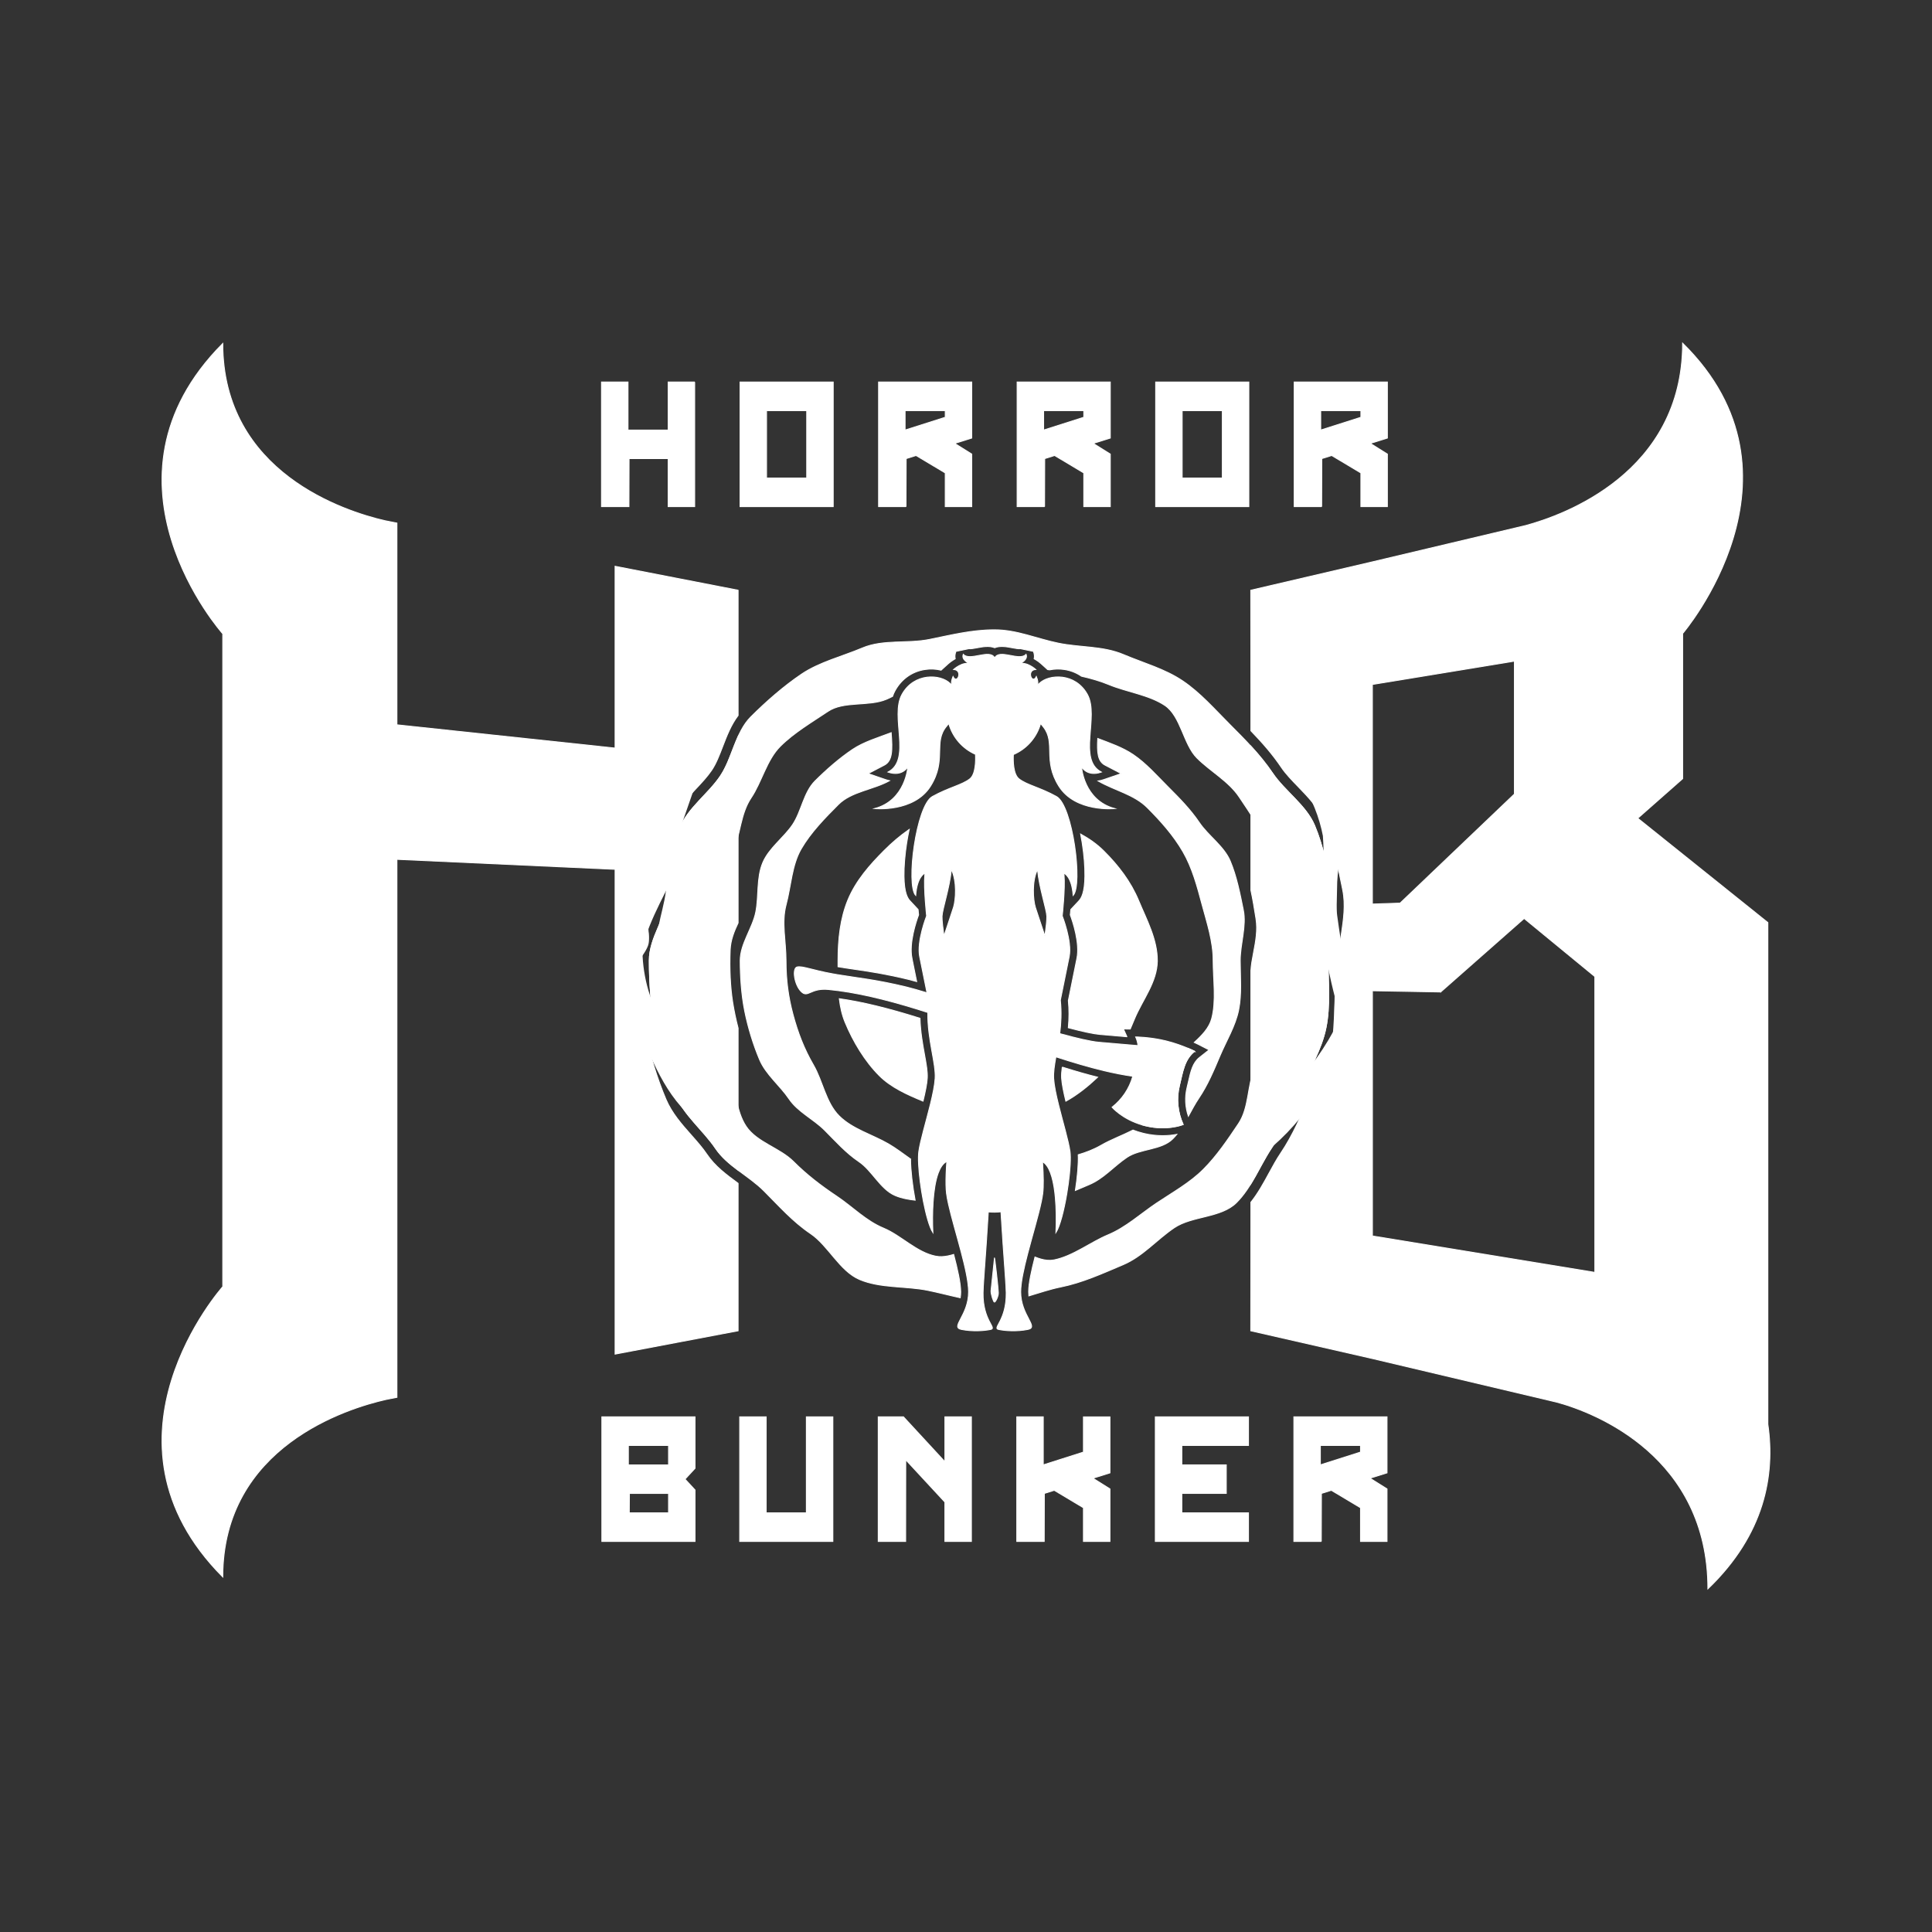 <?xml version="1.0" encoding="UTF-8"?> <svg xmlns="http://www.w3.org/2000/svg" version="1.1" viewBox="0 0 2100 2100"><rect x="0" y="0" width="2100" height="2100" fill="#333333" stroke="none"/><defs><style> .cls-1 { stroke: #fff; stroke-miterlimit: 10; } .cls-1, .cls-2 { fill: #fff; } </style></defs><g><g id="Layer_1"><g><path class="cls-1" d="M1007.91,1171.78c-.39,6.43-2.25,15.45-4.61,25.1-17.29-7.12-34.81-14.98-47.53-27.7-15.74-15.74-28.49-37.03-37.15-57.91-3.35-8.06-5.25-16.72-6.32-25.7,24.49,3.41,52.83,10.29,87.68,21.25.45,14.65,2.79,27.64,4.89,39.28,1.85,10.2,3.44,19.01,3.04,25.67Z"></path><path class="cls-1" d="M1154.64,1159.9c14.06,4.43,26.77,8.06,38.41,10.97-10.53,9.92-21.84,19.07-34.51,26.08-2.36-9.67-4.23-18.73-4.62-25.18-.21-3.47.12-7.52.72-11.88Z"></path><path class="cls-1" d="M1216.1,1143.38c-2.74,4.57-5.76,8.96-9.17,13.12-16.2-3.65-34.71-8.92-56.51-16.01l-9.4-3.06-1.74,9.73c-1.61,9.05-3.01,17.81-2.54,25.65.52,8.51,2.92,19.66,5.88,31.48-19.09,7.14-40.07,9.58-61.71,9.58s-42.41-3.18-61.51-10.45c2.86-11.5,5.17-22.31,5.67-30.62.53-8.72-1.23-18.48-3.28-29.77-2.27-12.56-4.83-26.78-4.69-42.46l.06-6.33-6.03-1.94c-30.3-9.72-56-16.55-78.66-20.84,14.16,2.11,30.3,4.73,51.12,9.81,4.76,1.16,11.81,3.16,21.54,6.11l13.79,4.17-2.86-14.12c-3.84-18.85-6.51-32.07-7.95-39.27-2.34-11.7,4.34-32.43,7.11-39.43l.15-.37c.1,3.04.55,8.86,2.15,20.36l5.16,37.13,11.54-35.66c1.92-5.93,3.82-11.54,5.49-16.49.95-2.8,1.83-5.42,2.65-7.88.82-2.45,1.57-4.76,2.25-6.93,2.8-9,4.87-32.2-2.81-47.65l-13.49-27.18-2.77,30.22c-.99,10.79-4.05,23.17-6.51,33.11-1.63,6.6-2.91,11.73-3.42,15.59-.64-6.36-2.83-29.37-1.78-40.91.06-.64.14-1.24.21-1.81l2.08-14.75-13.81,5.56c-.64.27-1.42.64-2.29,1.17,0-.12.02-.24.03-.37.76-13.95,3.2-30.04,6.54-43.04.92-3.59,1.85-6.72,2.75-9.43h0c2.08-.99,4.2-1.93,6.35-2.82,20.15-8.36,42.05-16.96,65.23-16.96s42.65,14.45,62.8,22.8c3.74,1.55,7.43,3.09,11.07,4.66.15.58.31,1.16.46,1.75,3.34,13,5.78,29.09,6.54,43.04,0,.13,0,.25.02.38-.86-.54-1.64-.91-2.28-1.17l-13.83-5.59,2.09,14.77c.09.58.15,1.18.21,1.81,1.05,11.54-1.14,34.55-1.78,40.91-.52-3.86-1.78-8.99-3.41-15.59-2.46-9.94-5.53-22.32-6.52-33.11l-2.77-30.22-13.49,27.18c-7.68,15.45-5.62,38.66-2.81,47.65,1.37,4.35,3,9.2,4.9,14.81,1.68,4.95,3.57,10.57,5.49,16.49l11.54,35.67,5.16-37.13c1.6-11.5,2.05-17.32,2.15-20.36l.15.37c2.77,7,9.45,27.73,7.11,39.43-2.1,10.47-6.37,31.51-9.59,47.32l-.27,1.31.15,1.32c1.14,10.7.94,21.59-.65,34.29l-.93,7.4,7.18,1.97c20.98,5.76,35.5,8.94,44.37,9.7l22.12,1.89Z"></path><path class="cls-1" d="M1073.92,719.87c-1.88-.15-5.91.61-8.44,1.09-3.47.65-7.33,1.38-11.11,1.41l-2.98,7.36c-.25-.1-.58-.11-1-.05.06.27.12.54.16.82,9.67.41,19.45,1.22,29.39,1.26l-6.04-11.89ZM1108.02,722.37c-3.8-.03-7.65-.75-11.15-1.41-2.53-.48-6.56-1.24-8.44-1.09l-6.03,11.89c9.44-.15,18.89-1.63,28.24-2.83l-2.63-6.56ZM1108.02,722.37c-3.8-.03-7.65-.75-11.15-1.41-2.53-.48-6.56-1.24-8.44-1.09l-6.03,11.89c9.44-.15,18.89-1.63,28.24-2.83l-2.63-6.56ZM1073.92,719.87c-1.88-.15-5.91.61-8.44,1.09-3.47.65-7.33,1.38-11.11,1.41l-2.98,7.36c-.25-.1-.58-.11-1-.05.06.27.12.54.16.82,9.67.41,19.45,1.22,29.39,1.26l-6.04-11.89ZM1073.92,719.87c-1.88-.15-5.91.61-8.44,1.09-3.47.65-7.33,1.38-11.11,1.41l-2.98,7.36c-.25-.1-.58-.11-1-.05.06.27.12.54.16.82,9.67.41,19.45,1.22,29.39,1.26l-6.04-11.89ZM1108.02,722.37c-3.8-.03-7.65-.75-11.15-1.41-2.53-.48-6.56-1.24-8.44-1.09l-6.03,11.89c9.44-.15,18.89-1.63,28.24-2.83l-2.63-6.56ZM1108.02,722.37c-3.8-.03-7.65-.75-11.15-1.41-2.53-.48-6.56-1.24-8.44-1.09l-6.03,11.89c9.44-.15,18.89-1.63,28.24-2.83l-2.63-6.56ZM1073.92,719.87c-1.88-.15-5.91.61-8.44,1.09-3.47.65-7.33,1.38-11.11,1.41l-2.98,7.36c-.25-.1-.58-.11-1-.05.06.27.12.54.16.82,9.67.41,19.45,1.22,29.39,1.26l-6.04-11.89ZM1073.92,719.87c-1.88-.15-5.91.61-8.44,1.09-3.47.65-7.33,1.38-11.11,1.41l-2.98,7.36c-.25-.1-.58-.11-1-.05.06.27.12.54.16.82,9.67.41,19.45,1.22,29.39,1.26l-6.04-11.89ZM1108.02,722.37c-3.8-.03-7.65-.75-11.15-1.41-2.53-.48-6.56-1.24-8.44-1.09l-6.03,11.89c9.44-.15,18.89-1.63,28.24-2.83l-2.63-6.56ZM1108.02,722.37c-3.8-.03-7.65-.75-11.15-1.41-2.53-.48-6.56-1.24-8.44-1.09l-6.03,11.89c9.44-.15,18.89-1.63,28.24-2.83l-2.63-6.56ZM1073.92,719.87c-1.88-.15-5.91.61-8.44,1.09-3.47.65-7.33,1.38-11.11,1.41l-2.98,7.36c-.25-.1-.58-.11-1-.05.06.27.12.54.16.82,9.67.41,19.45,1.22,29.39,1.26l-6.04-11.89ZM1073.92,719.87c-1.88-.15-5.91.61-8.44,1.09-3.47.65-7.33,1.38-11.11,1.41l-2.98,7.36c-.25-.1-.58-.11-1-.05.06.27.12.54.16.82,9.67.41,19.45,1.22,29.39,1.26l-6.04-11.89ZM1108.02,722.37c-3.8-.03-7.65-.75-11.15-1.41-2.53-.48-6.56-1.24-8.44-1.09l-6.03,11.89c9.44-.15,18.89-1.63,28.24-2.83l-2.63-6.56ZM1108.02,722.37c-3.8-.03-7.65-.75-11.15-1.41-2.53-.48-6.56-1.24-8.44-1.09l-6.03,11.89c9.44-.15,18.89-1.63,28.24-2.83l-2.63-6.56ZM1073.92,719.87c-1.88-.15-5.91.61-8.44,1.09-3.47.65-7.33,1.38-11.11,1.41l-2.98,7.36c-.25-.1-.58-.11-1-.05.06.27.12.54.16.82,9.67.41,19.45,1.22,29.39,1.26l-6.04-11.89ZM1073.92,719.87c-1.88-.15-5.91.61-8.44,1.09-3.47.65-7.33,1.38-11.11,1.41l-2.98,7.36c-.25-.1-.58-.11-1-.05.06.27.12.54.16.82,9.67.41,19.45,1.22,29.39,1.26l-6.04-11.89ZM1108.02,722.37c-3.8-.03-7.65-.75-11.15-1.41-2.53-.48-6.56-1.24-8.44-1.09l-6.03,11.89c9.44-.15,18.89-1.63,28.24-2.83l-2.63-6.56ZM1108.02,722.37c-3.8-.03-7.65-.75-11.15-1.41-2.53-.48-6.56-1.24-8.44-1.09l-6.03,11.89c9.44-.15,18.89-1.63,28.24-2.83l-2.63-6.56ZM1073.92,719.87c-1.88-.15-5.91.61-8.44,1.09-3.47.65-7.33,1.38-11.11,1.41l-2.98,7.36c-.25-.1-.58-.11-1-.05.06.27.12.54.16.82,9.67.41,19.45,1.22,29.39,1.26l-6.04-11.89ZM1073.92,719.87c-1.88-.15-5.91.61-8.44,1.09-3.47.65-7.33,1.38-11.11,1.41l-2.98,7.36c-.25-.1-.58-.11-1-.05.06.27.12.54.16.82,9.67.41,19.45,1.22,29.39,1.26l-6.04-11.89ZM1108.02,722.37c-3.8-.03-7.65-.75-11.15-1.41-2.53-.48-6.56-1.24-8.44-1.09l-6.03,11.89c9.44-.15,18.89-1.63,28.24-2.83l-2.63-6.56ZM1108.02,722.37c-3.8-.03-7.65-.75-11.15-1.41-2.53-.48-6.56-1.24-8.44-1.09l-6.03,11.89c9.44-.15,18.89-1.63,28.24-2.83l-2.63-6.56ZM1073.92,719.87c-1.88-.15-5.91.61-8.44,1.09-3.47.65-7.33,1.38-11.11,1.41l-2.98,7.36c-.25-.1-.58-.11-1-.05.06.27.12.54.16.82,9.67.41,19.45,1.22,29.39,1.26l-6.04-11.89ZM1073.92,719.87c-1.88-.15-5.91.61-8.44,1.09-3.47.65-7.33,1.38-11.11,1.41l-2.98,7.36c-.25-.1-.58-.11-1-.05.06.27.12.54.16.82,9.67.41,19.45,1.22,29.39,1.26l-6.04-11.89ZM1108.02,722.37c-3.8-.03-7.65-.75-11.15-1.41-2.53-.48-6.56-1.24-8.44-1.09l-6.03,11.89c9.44-.15,18.89-1.63,28.24-2.83l-2.63-6.56ZM1108.02,722.37c-3.8-.03-7.65-.75-11.15-1.41-2.53-.48-6.56-1.24-8.44-1.09l-6.03,11.89c9.44-.15,18.89-1.63,28.24-2.83l-2.63-6.56ZM1073.92,719.87c-1.88-.15-5.91.61-8.44,1.09-3.47.65-7.33,1.38-11.11,1.41l-2.98,7.36c-.25-.1-.58-.11-1-.05.06.27.12.54.16.82,9.67.41,19.45,1.22,29.39,1.26l-6.04-11.89ZM1073.92,719.87c-1.88-.15-5.91.61-8.44,1.09-3.47.65-7.33,1.38-11.11,1.41l-2.98,7.36c-.25-.1-.58-.11-1-.05.06.27.12.54.16.82,9.67.41,19.45,1.22,29.39,1.26l-6.04-11.89ZM1108.02,722.37c-3.8-.03-7.65-.75-11.15-1.41-2.53-.48-6.56-1.24-8.44-1.09l-6.03,11.89c9.44-.15,18.89-1.63,28.24-2.83l-2.63-6.56ZM1108.02,722.37c-3.8-.03-7.65-.75-11.15-1.41-2.53-.48-6.56-1.24-8.44-1.09l-6.03,11.89c9.44-.15,18.89-1.63,28.24-2.83l-2.63-6.56ZM1073.92,719.87c-1.88-.15-5.91.61-8.44,1.09-3.47.65-7.33,1.38-11.11,1.41l-2.98,7.36c-.25-.1-.58-.11-1-.05.06.27.12.54.16.82,9.67.41,19.45,1.22,29.39,1.26l-6.04-11.89ZM1073.92,719.87c-1.88-.15-5.91.61-8.44,1.09-3.47.65-7.33,1.38-11.11,1.41l-2.98,7.36c-.25-.1-.58-.11-1-.05.06.27.12.54.16.82,9.67.41,19.45,1.22,29.39,1.26l-6.04-11.89ZM1108.02,722.37c-3.8-.03-7.65-.75-11.15-1.41-2.53-.48-6.56-1.24-8.44-1.09l-6.03,11.89c9.44-.15,18.89-1.63,28.24-2.83l-2.63-6.56ZM1108.02,722.37c-3.8-.03-7.65-.75-11.15-1.41-2.53-.48-6.56-1.24-8.44-1.09l-6.03,11.89c9.44-.15,18.89-1.63,28.24-2.83l-2.63-6.56ZM1073.92,719.87c-1.88-.15-5.91.61-8.44,1.09-3.47.65-7.33,1.38-11.11,1.41l-2.98,7.36c-.25-.1-.58-.11-1-.05.06.27.12.54.16.82,9.67.41,19.45,1.22,29.39,1.26l-6.04-11.89ZM1073.92,719.87c-1.88-.15-5.91.61-8.44,1.09-3.47.65-7.33,1.38-11.11,1.41l-2.98,7.36c-.25-.1-.58-.11-1-.05.06.27.12.54.16.82,9.67.41,19.45,1.22,29.39,1.26l-6.04-11.89ZM1099.06,1354.3c.46,6.43.89,12.46,1.27,17.92.58,8.16,1.08,15.2,1.44,20.78,1.35-9.93,4.13-21.73,7.36-34.04-3.36-1.65-6.73-3.27-10.08-4.66ZM1108.02,722.37c-3.8-.03-7.65-.75-11.15-1.41-2.53-.48-6.56-1.24-8.44-1.09l-6.03,11.89c9.44-.15,18.89-1.63,28.24-2.83l-2.63-6.56ZM1052.8,1357.4c3.41,12.87,6.37,25.24,7.77,35.59.36-5.58.87-12.62,1.44-20.79.41-5.73.86-12.07,1.33-18.85-3.52,1.2-7.04,2.61-10.55,4.04ZM1073.92,719.87c-1.88-.15-5.91.61-8.44,1.09-3.47.65-7.33,1.38-11.11,1.41l-2.98,7.36c-.25-.1-.58-.11-1-.05.06.27.12.54.16.82,9.67.41,19.45,1.22,29.39,1.26l-6.04-11.89ZM1080.91,1367.64l-3.71,35.61c-.06,3.71,2.67,12.1,3.72,12.1,1.23,0,4.3-6.36,4.24-10.05v-.15c0-4.04-4.24-41.55-4.24-37.51ZM1099.06,1354.3c.46,6.43.89,12.46,1.27,17.92.58,8.16,1.08,15.2,1.44,20.78,1.35-9.93,4.13-21.73,7.36-34.04-3.36-1.65-6.73-3.27-10.08-4.66ZM1108.02,722.37c-3.8-.03-7.65-.75-11.15-1.41-2.53-.48-6.56-1.24-8.44-1.09l-6.03,11.89c9.44-.15,18.89-1.63,28.24-2.83l-2.63-6.56ZM1073.92,719.87c-1.88-.15-5.91.61-8.44,1.09-3.47.65-7.33,1.38-11.11,1.41l-2.98,7.36c-.25-.1-.58-.11-1-.05.06.27.12.54.16.82,9.67.41,19.45,1.22,29.39,1.26l-6.04-11.89ZM1108.02,722.37c-3.8-.03-7.65-.75-11.15-1.41-2.53-.48-6.56-1.24-8.44-1.09l-6.03,11.89c9.44-.15,18.89-1.63,28.24-2.83l-2.63-6.56ZM1448.2,969.65c-4.79-23.76-9.9-50.05-19.43-72.57-9.19-21.73-32.46-37.2-45.53-56.58-13.05-19.34-29.41-35.95-46.13-52.67-16.72-16.72-32.26-34.67-51.59-47.7-19.38-13.07-42.43-19.35-64.16-28.53-22.53-9.53-46.82-7.62-70.58-12.41-23.67-4.76-45.32-14.61-69.87-14.61s-47.05,5.72-70.71,10.49c-23.76,4.79-50.29-.26-72.81,9.27-21.73,9.19-46.71,15.33-66.08,28.4-19.33,13.05-38.48,29.79-55.2,46.51-16.72,16.72-19.97,44.97-33.01,64.3-13.07,19.38-34.8,34.36-44,56.1-9.53,22.52-5.61,49.29-10.39,73.05-4.77,23.67-22.93,46.8-22.93,71.36s1.86,50.97,6.63,74.64c4.78,23.76,12.49,49.22,22.02,71.74,9.19,21.73,30.27,38.33,43.34,57.7,13.04,19.33,35.96,29.64,52.68,46.36,16.72,16.73,31.28,33.35,50.61,46.39,19.38,13.07,31.62,40.69,53.35,49.89,22.52,9.53,50.11,6.92,73.87,11.7,11.66,2.36,23.5,5.51,35.46,8.12.33-2.02.51-4.15.5-6.39-.03-9.59-3.47-24.81-7.63-40.68-4.38,1.35-8.7,2.27-12.94,2.4-1.08.03-2.16.02-3.23-.07-1.15-.08-2.3-.23-3.45-.46-20.73-4.12-37.49-22.48-56.57-30.41-19.41-8.07-33.5-23.04-50.76-34.61-17.38-11.65-32.48-23.12-47.23-37.87-14.74-14.75-39.74-20.79-51.39-38.17-11.57-17.25-10.91-41.29-18.98-60.69-7.93-19.08-25.18-35.61-29.29-56.34-4-20.14,9.67-41.98,9.67-63.27s2.64-39.9,6.64-60.04c4.11-20.73,9.74-38.54,17.67-57.63,8.07-19.4,8.06-41.81,19.62-59.06,11.65-17.38,16.97-41.35,31.72-56.09,14.74-14.75,34.48-26.37,51.86-38.02,17.26-11.57,43.99-5.01,63.4-13.07,2.31-.96,4.58-2.04,6.81-3.21.72-2.17,1.62-4.27,2.73-6.27,7.05-12.74,18.67-20.91,32.72-22.97,5.9-.87,11.87-.56,17.32.76l7.88-7.16c.34-.3,1.3-1.14,2.73-2.19l3-2.01c.54-.34,1.12-.66,1.72-.99-.52-2.51-.34-5.24.82-8.09l14.03-2.91c1.71.37,6.35-.51,9.18-1.04,5.52-1.05,12.9-2.44,18.9-.02,6-2.43,13.38-1.02,18.89.02,2.83.53,7.46,1.41,9.18,1.04l14.03,2.91c1.14,2.86,1.33,5.58.81,8.09.6.33,1.18.65,1.72.99l3,2c1.44,1.06,2.39,1.89,2.73,2.2l7.22,6.54c.72.08,1.44.17,2.17.28,5.04-1.02,10.47-1.21,15.81-.42,6.91,1.01,13.24,3.51,18.72,7.3,10.24,2.34,20.29,5.16,29.7,9.06,19.4,8.07,43.76,11.15,61.02,22.71,17.38,11.65,20.12,42.39,34.87,57.13,14.74,14.75,34.27,25.01,45.92,42.39,11.57,17.25,23.74,34.98,31.81,54.38,7.93,19.09,8,40.99,12.12,61.72,4,20.13,10.93,40.36,10.93,61.65s-13.9,40.14-17.9,60.27c-4.11,20.73-12.33,37.73-20.26,56.81-8.07,19.4-5.87,42.92-17.44,60.18-11.65,17.38-23.52,35.04-38.27,49.79-14.75,14.75-33.47,25.03-50.86,36.69-17.25,11.57-33.29,26.4-52.69,34.47-19.08,7.94-38.05,23.15-58.78,27.27-2.24.45-4.52.55-6.85.37-.27,0-.54-.03-.81-.06-4.24-.42-8.59-1.73-12.99-3.48-3.82,14.83-6.86,28.83-6.89,37.85,0,1.51.08,2.98.23,4.39,11.56-3.43,23.02-7.36,34.48-9.67,23.75-4.79,45.28-14.66,67.81-24.19,21.73-9.19,36.42-27.2,55.8-40.27,19.33-13.04,50.89-10.57,67.61-27.29,16.72-16.72,25.44-40.74,38.48-60.07,13.07-19.38,22-40.73,31.19-62.46,9.53-22.52,22.75-43.84,27.55-67.59,4.76-23.67,2.33-48.44,2.33-72.99s9.39-50.74,4.63-74.4ZM1096.88,720.96c-2.53-.48-6.56-1.24-8.44-1.09l-6.03,11.89c9.44-.15,18.89-1.63,28.24-2.83l-2.63-6.56c-3.8-.03-7.65-.75-11.15-1.41ZM1065.48,720.96c-3.47.65-7.33,1.38-11.11,1.41l-2.98,7.36c-.25-.1-.58-.11-1-.05.06.27.12.54.16.82,9.67.41,19.45,1.22,29.39,1.26l-6.04-11.89c-1.88-.15-5.91.61-8.44,1.09ZM1108.02,722.37c-3.8-.03-7.65-.75-11.15-1.41-2.53-.48-6.56-1.24-8.44-1.09l-6.03,11.89c9.44-.15,18.89-1.63,28.24-2.83l-2.63-6.56ZM1099.06,1354.3c.46,6.43.89,12.46,1.27,17.92.58,8.16,1.08,15.2,1.44,20.78,1.35-9.93,4.13-21.73,7.36-34.04-3.36-1.65-6.73-3.27-10.08-4.66ZM1073.92,719.87c-1.88-.15-5.91.61-8.44,1.09-3.47.65-7.33,1.38-11.11,1.41l-2.98,7.36c-.25-.1-.58-.11-1-.05.06.27.12.54.16.82,9.67.41,19.45,1.22,29.39,1.26l-6.04-11.89ZM1052.8,1357.4c3.41,12.87,6.37,25.24,7.77,35.59.36-5.58.87-12.62,1.44-20.79.41-5.73.86-12.07,1.33-18.85-3.52,1.2-7.04,2.61-10.55,4.04ZM1108.02,722.37c-3.8-.03-7.65-.75-11.15-1.41-2.53-.48-6.56-1.24-8.44-1.09l-6.03,11.89c9.44-.15,18.89-1.63,28.24-2.83l-2.63-6.56ZM1099.06,1354.3c.46,6.43.89,12.46,1.27,17.92.58,8.16,1.08,15.2,1.44,20.78,1.35-9.93,4.13-21.73,7.36-34.04-3.36-1.65-6.73-3.27-10.08-4.66ZM1073.92,719.87c-1.88-.15-5.91.61-8.44,1.09-3.47.65-7.33,1.38-11.11,1.41l-2.98,7.36c-.25-.1-.58-.11-1-.05.06.27.12.54.16.82,9.67.41,19.45,1.22,29.39,1.26l-6.04-11.89ZM1052.8,1357.4c3.41,12.87,6.37,25.24,7.77,35.59.36-5.58.87-12.62,1.44-20.79.41-5.73.86-12.07,1.33-18.85-3.52,1.2-7.04,2.61-10.55,4.04ZM1073.92,719.87c-1.88-.15-5.91.61-8.44,1.09-3.47.65-7.33,1.38-11.11,1.41l-2.98,7.36c-.25-.1-.58-.11-1-.05.06.27.12.54.16.82,9.67.41,19.45,1.22,29.39,1.26l-6.04-11.89ZM1108.02,722.37c-3.8-.03-7.65-.75-11.15-1.41-2.53-.48-6.56-1.24-8.44-1.09l-6.03,11.89c9.44-.15,18.89-1.63,28.24-2.83l-2.63-6.56ZM1108.02,722.37c-3.8-.03-7.65-.75-11.15-1.41-2.53-.48-6.56-1.24-8.44-1.09l-6.03,11.89c9.44-.15,18.89-1.63,28.24-2.83l-2.63-6.56ZM1073.92,719.87c-1.88-.15-5.91.61-8.44,1.09-3.47.65-7.33,1.38-11.11,1.41l-2.98,7.36c-.25-.1-.58-.11-1-.05.06.27.12.54.16.82,9.67.41,19.45,1.22,29.39,1.26l-6.04-11.89ZM1073.92,719.87c-1.88-.15-5.91.61-8.44,1.09-3.47.65-7.33,1.38-11.11,1.41l-2.98,7.36c-.25-.1-.58-.11-1-.05.06.27.12.54.16.82,9.67.41,19.45,1.22,29.39,1.26l-6.04-11.89ZM1108.02,722.37c-3.8-.03-7.65-.75-11.15-1.41-2.53-.48-6.56-1.24-8.44-1.09l-6.03,11.89c9.44-.15,18.89-1.63,28.24-2.83l-2.63-6.56ZM1108.02,722.37c-3.8-.03-7.65-.75-11.15-1.41-2.53-.48-6.56-1.24-8.44-1.09l-6.03,11.89c9.44-.15,18.89-1.63,28.24-2.83l-2.63-6.56ZM1073.92,719.87c-1.88-.15-5.91.61-8.44,1.09-3.47.65-7.33,1.38-11.11,1.41l-2.98,7.36c-.25-.1-.58-.11-1-.05.06.27.12.54.16.82,9.67.41,19.45,1.22,29.39,1.26l-6.04-11.89ZM1073.92,719.87c-1.88-.15-5.91.61-8.44,1.09-3.47.65-7.33,1.38-11.11,1.41l-2.98,7.36c-.25-.1-.58-.11-1-.05.06.27.12.54.16.82,9.67.41,19.45,1.22,29.39,1.26l-6.04-11.89ZM1108.02,722.37c-3.8-.03-7.65-.75-11.15-1.41-2.53-.48-6.56-1.24-8.44-1.09l-6.03,11.89c9.44-.15,18.89-1.63,28.24-2.83l-2.63-6.56ZM1108.02,722.37c-3.8-.03-7.65-.75-11.15-1.41-2.53-.48-6.56-1.24-8.44-1.09l-6.03,11.89c9.44-.15,18.89-1.63,28.24-2.83l-2.63-6.56ZM1073.92,719.87c-1.88-.15-5.91.61-8.44,1.09-3.47.65-7.33,1.38-11.11,1.41l-2.98,7.36c-.25-.1-.58-.11-1-.05.06.27.12.54.16.82,9.67.41,19.45,1.22,29.39,1.26l-6.04-11.89ZM1073.92,719.87c-1.88-.15-5.91.61-8.44,1.09-3.47.65-7.33,1.38-11.11,1.41l-2.98,7.36c-.25-.1-.58-.11-1-.05.06.27.12.54.16.82,9.67.41,19.45,1.22,29.39,1.26l-6.04-11.89ZM1108.02,722.37c-3.8-.03-7.65-.75-11.15-1.41-2.53-.48-6.56-1.24-8.44-1.09l-6.03,11.89c9.44-.15,18.89-1.63,28.24-2.83l-2.63-6.56ZM1108.02,722.37c-3.8-.03-7.65-.75-11.15-1.41-2.53-.48-6.56-1.24-8.44-1.09l-6.03,11.89c9.44-.15,18.89-1.63,28.24-2.83l-2.63-6.56ZM1073.92,719.87c-1.88-.15-5.91.61-8.44,1.09-3.47.65-7.33,1.38-11.11,1.41l-2.98,7.36c-.25-.1-.58-.11-1-.05.06.27.12.54.16.82,9.67.41,19.45,1.22,29.39,1.26l-6.04-11.89ZM1073.92,719.87c-1.88-.15-5.91.61-8.44,1.09-3.47.65-7.33,1.38-11.11,1.41l-2.98,7.36c-.25-.1-.58-.11-1-.05.06.27.12.54.16.82,9.67.41,19.45,1.22,29.39,1.26l-6.04-11.89ZM1108.02,722.37c-3.8-.03-7.65-.75-11.15-1.41-2.53-.48-6.56-1.24-8.44-1.09l-6.03,11.89c9.44-.15,18.89-1.63,28.24-2.83l-2.63-6.56ZM1108.02,722.37c-3.8-.03-7.65-.75-11.15-1.41-2.53-.48-6.56-1.24-8.44-1.09l-6.03,11.89c9.44-.15,18.89-1.63,28.24-2.83l-2.63-6.56ZM1073.92,719.87c-1.88-.15-5.91.61-8.44,1.09-3.47.65-7.33,1.38-11.11,1.41l-2.98,7.36c-.25-.1-.58-.11-1-.05.06.27.12.54.16.82,9.67.41,19.45,1.22,29.39,1.26l-6.04-11.89ZM1073.92,719.87c-1.88-.15-5.91.61-8.44,1.09-3.47.65-7.33,1.38-11.11,1.41l-2.98,7.36c-.25-.1-.58-.11-1-.05.06.27.12.54.16.82,9.67.41,19.45,1.22,29.39,1.26l-6.04-11.89ZM1108.02,722.37c-3.8-.03-7.65-.75-11.15-1.41-2.53-.48-6.56-1.24-8.44-1.09l-6.03,11.89c9.44-.15,18.89-1.63,28.24-2.83l-2.63-6.56ZM1108.02,722.37c-3.8-.03-7.65-.75-11.15-1.41-2.53-.48-6.56-1.24-8.44-1.09l-6.03,11.89c9.44-.15,18.89-1.63,28.24-2.83l-2.63-6.56ZM1073.92,719.87c-1.88-.15-5.91.61-8.44,1.09-3.47.65-7.33,1.38-11.11,1.41l-2.98,7.36c-.25-.1-.58-.11-1-.05.06.27.12.54.16.82,9.67.41,19.45,1.22,29.39,1.26l-6.04-11.89ZM1073.92,719.87c-1.88-.15-5.91.61-8.44,1.09-3.47.65-7.33,1.38-11.11,1.41l-2.98,7.36c-.25-.1-.58-.11-1-.05.06.27.12.54.16.82,9.67.41,19.45,1.22,29.39,1.26l-6.04-11.89ZM1108.02,722.37c-3.8-.03-7.65-.75-11.15-1.41-2.53-.48-6.56-1.24-8.44-1.09l-6.03,11.89c9.44-.15,18.89-1.63,28.24-2.83l-2.63-6.56ZM1108.02,722.37c-3.8-.03-7.65-.75-11.15-1.41-2.53-.48-6.56-1.24-8.44-1.09l-6.03,11.89c9.44-.15,18.89-1.63,28.24-2.83l-2.63-6.56ZM1073.92,719.87c-1.88-.15-5.91.61-8.44,1.09-3.47.65-7.33,1.38-11.11,1.41l-2.98,7.36c-.25-.1-.58-.11-1-.05.06.27.12.54.16.82,9.67.41,19.45,1.22,29.39,1.26l-6.04-11.89ZM1073.92,719.87c-1.88-.15-5.91.61-8.44,1.09-3.47.65-7.33,1.38-11.11,1.41l-2.98,7.36c-.25-.1-.58-.11-1-.05.06.27.12.54.16.82,9.67.41,19.45,1.22,29.39,1.26l-6.04-11.89ZM1108.02,722.37c-3.8-.03-7.65-.75-11.15-1.41-2.53-.48-6.56-1.24-8.44-1.09l-6.03,11.89c9.44-.15,18.89-1.63,28.24-2.83l-2.63-6.56ZM1108.02,722.37c-3.8-.03-7.65-.75-11.15-1.41-2.53-.48-6.56-1.24-8.44-1.09l-6.03,11.89c9.44-.15,18.89-1.63,28.24-2.83l-2.63-6.56ZM1073.92,719.87c-1.88-.15-5.91.61-8.44,1.09-3.47.65-7.33,1.38-11.11,1.41l-2.98,7.36c-.25-.1-.58-.11-1-.05.06.27.12.54.16.82,9.67.41,19.45,1.22,29.39,1.26l-6.04-11.89ZM1073.92,719.87c-1.88-.15-5.91.61-8.44,1.09-3.47.65-7.33,1.38-11.11,1.41l-2.98,7.36c-.25-.1-.58-.11-1-.05.06.27.12.54.16.82,9.67.41,19.45,1.22,29.39,1.26l-6.04-11.89ZM1108.02,722.37c-3.8-.03-7.65-.75-11.15-1.41-2.53-.48-6.56-1.24-8.44-1.09l-6.03,11.89c9.44-.15,18.89-1.63,28.24-2.83l-2.63-6.56ZM1108.02,722.37c-3.8-.03-7.65-.75-11.15-1.41-2.53-.48-6.56-1.24-8.44-1.09l-6.03,11.89c9.44-.15,18.89-1.63,28.24-2.83l-2.63-6.56ZM1073.92,719.87c-1.88-.15-5.91.61-8.44,1.09-3.47.65-7.33,1.38-11.11,1.41l-2.98,7.36c-.25-.1-.58-.11-1-.05.06.27.12.54.16.82,9.67.41,19.45,1.22,29.39,1.26l-6.04-11.89ZM1073.92,719.87c-1.88-.15-5.91.61-8.44,1.09-3.47.65-7.33,1.38-11.11,1.41l-2.98,7.36c-.25-.1-.58-.11-1-.05.06.27.12.54.16.82,9.67.41,19.45,1.22,29.39,1.26l-6.04-11.89ZM1108.02,722.37c-3.8-.03-7.65-.75-11.15-1.41-2.53-.48-6.56-1.24-8.44-1.09l-6.03,11.89c9.44-.15,18.89-1.63,28.24-2.83l-2.63-6.56ZM1108.02,722.37c-3.8-.03-7.65-.75-11.15-1.41-2.53-.48-6.56-1.24-8.44-1.09l-6.03,11.89c9.44-.15,18.89-1.63,28.24-2.83l-2.63-6.56ZM1073.92,719.87c-1.88-.15-5.91.61-8.44,1.09-3.47.65-7.33,1.38-11.11,1.41l-2.98,7.36c-.25-.1-.58-.11-1-.05.06.27.12.54.16.82,9.67.41,19.45,1.22,29.39,1.26l-6.04-11.89Z"></path><path class="cls-1" d="M996.63,789.35c-3.77.27-7.49.67-11.13,1.38.06.74.12,1.49.18,2.23.52,6.34,1.05,12.94.94,19.34l10.01-22.95ZM1166.96,833.84l-2.41-39.83c-6.35-.91-12.78-1.39-19.21-2.09,3.86,8.09,4.05,16.24,4.23,24.2.09,3.69.17,7.42.63,11.3,5.83,2.05,11.37,4.4,16.8,6.99,0-.2-.03-.39-.03-.58ZM998.28,789.26l-2.6,40.16c5.41-3.49,10.98-6.66,16.98-9.08.06-1.41.09-2.82.12-4.21.21-9.14.42-18.54,6.23-27.82-6.84.55-13.84.55-20.73.95ZM1110.95,779.32s-.04-.03-.06-.04c-9.74-6.53-19.5-13.47-29.97-13.47s-20.16,5.75-29.94,11.34c-.3.18-.59.34-.89.52-3.57,2.04-7.13,4.02-10.71,5.68l.2.73c3.47,12.53,12.3,22.73,24.23,27.98l4.21,1.86c4.27.04,8.57.1,12.91.1s8.23.2,12.22.55v-.19s4.96-2.12,4.96-2.12c11.31-4.82,20.16-14.47,24.04-26.07-3.75-1.95-7.47-4.39-11.19-6.87ZM989.75,1259.83c-7.97-5.62-15.74-11.64-23.93-16.39-17.81-10.32-39.28-16.08-53.76-30.55-14.46-14.47-17.57-37.48-27.9-55.29-10.18-17.58-16.83-34.85-22.21-54.9-5.2-19.41-7.58-37.64-7.58-58.66s-5.11-41.26.09-60.67c5.37-20.05,6.17-43.05,16.36-60.62,10.32-17.82,26-33.87,40.46-48.34,14.22-14.21,37.84-15.98,55.55-25.83-1.41-.3-2.87-.71-4.39-1.22l-18.91-6.5,17.72-9.25c8.89-4.64,8.9-16.42,7.43-35.19-14.34,5.46-29.81,9.98-42.17,18.32-14.24,9.61-28.34,21.94-40.67,34.25-12.31,12.31-14.71,33.13-24.31,47.37-9.62,14.28-25.64,25.31-32.4,41.32-7.02,16.59-4.13,36.31-7.65,53.81-3.52,17.42-16.89,34.47-16.89,52.56s1.37,37.55,4.88,54.98c3.53,17.5,9.19,36.25,16.22,52.85,6.77,16,22.3,28.23,31.92,42.5,9.61,14.24,26.49,21.84,38.81,34.16,12.31,12.31,23.03,24.56,37.27,34.17,14.28,9.62,23.3,29.97,39.3,36.75,6.77,2.86,14.16,4.24,21.72,5.1-2.97-15.86-4.91-32.78-4.98-44.71ZM1007.39,1270.63c.31,3.88.76,8.06,1.32,12.35.83-3.86,1.81-7.34,2.92-10.44-1.43-.58-2.85-1.23-4.24-1.91ZM1242.78,1231.88c-4.05-.99-7.81-2.2-11.26-3.54-11.38,5.8-23.86,10.29-34.67,16.55-7.93,4.59-16.25,7.73-24.85,10.29.42,9.56-.83,24.06-3.1,38.78,4.95-2.06,9.91-4.21,14.93-6.33,16-6.77,26.83-20.04,41.11-29.66,14.24-9.61,37.49-7.79,49.8-20.11,1.53-1.53,2.98-3.15,4.34-4.83-8.32,1.57-21.16,2.55-36.29-1.14ZM1298.41,1142.72s-2.72-1.39-7.26-3.31c-2.58,2.36-5.1,4.76-7.42,7.22-3,3.18-5.67,6.48-7.72,10.02-10.33,17.82-10.07,43.49-24.54,57.96-.44.44-.89.87-1.33,1.29-2.67,2.49-5.59,4.71-8.68,6.74,1.09.32,2.21.62,3.35.89,23.91,5.83,41.18-1.24,41.18-1.24-5.86-12.99-7.6-27.69-4.04-42.29,3.56-14.6,5.27-28.47,16.45-37.29ZM1351.47,989.24c-3.53-17.5-7.29-36.86-14.32-53.46-6.77-16-23.91-27.4-33.53-41.67-9.61-14.24-21.66-26.48-33.98-38.79-12.31-12.31-23.76-25.53-38-35.14-11.67-7.87-25.15-12.39-38.42-17.48-.91,15.14.02,24.81,7.87,28.91l17.72,9.25-18.91,6.5c-2.17.75-4.23,1.25-6.19,1.55,17.78,10.27,38.94,14.52,53.38,28.96,14.46,14.46,28.4,30.07,38.72,47.88,10.18,17.58,15.5,37.74,20.87,57.8,5.2,19.41,11.98,39.46,11.98,60.49s3.57,43.85-1.63,63.25c-2.71,10.1-10.51,18.09-18.89,25.77,2.51,1.14,4.01,1.9,4.2,2l11.92,6.11-10.52,8.3c-7.27,5.74-9.36,14.91-12.01,26.52-.46,2-.91,4.02-1.41,6.05-2.53,10.37-2.05,21.05,1.38,31.22,3.69-6.72,7.24-13.5,11.39-19.65,9.62-14.28,16.2-30,22.97-46.01,7.02-16.59,16.76-32.29,20.3-49.79,3.51-17.43,1.71-35.68,1.71-53.77s6.92-37.37,3.41-54.81ZM1144.92,1262.12c3.55,4.93,6.27,11.85,8.2,20.85,1.14-8.74,1.82-16.98,1.82-23.31-3.32.8-6.66,1.61-10.02,2.47ZM1124.86,1267.04c-9.92,2.1-19.81,3.54-30.19,4.23-2.83.18-5.69.32-8.6.38-.6.02-1.2.03-1.81.04h0c-1.11.02-2.22.03-3.34.03-.48,0-.96,0-1.44.02-1.07.02-2.12.05-3.19.11-2.87.15-5.75.44-8.63.79-10.34,1.27-20.65,3.47-30.65,3.98-.37,10.23,0,16.22.43,19.65.52,4.07,1.56,9.07,2.9,14.7,8.38,2,16.86,4.08,25.39,5.36,2.85.42,5.71.76,8.57.96,2.21.17,4.42.26,6.63.26,2.39,0,4.77-.15,7.15-.43,2.86-.32,5.7-.81,8.54-1.43,8.77-1.9,17.43-4.93,26.06-7.43,1.03-4.52,1.82-8.58,2.26-11.99.57-4.39.99-12.96-.06-29.23ZM1168.01,794.55l7.73,17.73c-.09-5.25.26-10.63.66-15.88-2.77-.77-5.57-1.36-8.39-1.85Z"></path><path class="cls-1" d="M991.25,1041.55c1.06,5.28,2.78,13.78,5.12,25.34-3.42-.97-6.3-1.74-8.69-2.31-24.7-6.03-42.85-8.69-58.87-11.03-6.15-.89-12.01-1.76-17.9-2.75,0-2.25,0-4.51,0-6.75,0-23.18,2.43-45.8,10.78-65.95,8.66-20.89,23.76-38.03,39.51-53.77,8.37-8.38,17.35-16.07,27.05-22.75-1.14,5.22-2.02,10.19-2.69,14.42-2.04,12.96-3.09,25.93-2.95,36.51.23,17.91,3.8,23.78,6.46,26.62l8.84,9.47c.21,2.43.41,4.44.56,5.83-2.72,7.33-10.53,30.56-7.22,47.12Z"></path><path class="cls-1" d="M1257.97,1044.04c0,23.17-16.31,42.96-24.67,63.11-1.58,3.82-3.16,7.6-4.76,11.33l-7.43-.03,3.74,8.29s-.04.09-.06.13l-29.33-2.52c-6.76-.58-18.25-3.01-34.23-7.24.95-10.49.95-20.03.02-29.46,3.19-15.66,7.3-35.89,9.34-46.09,3.31-16.55-4.5-39.79-7.22-47.12.15-1.39.34-3.41.56-5.83l8.84-9.47c2.67-2.85,6.23-8.71,6.47-26.62.14-10.58-.91-23.54-2.96-36.51-.45-2.86-1-6.04-1.66-9.42,9.12,5.01,17.64,10.88,25.26,18.5,15.75,15.74,29.19,33.12,37.86,54.01,8.35,20.15,20.24,41.78,20.24,64.95Z"></path><path class="cls-1" d="M1298.41,1142.72s-2.72-1.39-7.26-3.31c-5.69-2.42-14.26-5.66-23.87-8-17.26-4.21-32.83-4.29-32.83-4.29,1.41,3.12,2.19,6.26,2.53,9.43-1.64-.15-6.08-.52-16.26-1.39-6.26-.54-14.71-1.26-26.01-2.24-9.06-.77-24.38-4.35-42.83-9.42,1.39-11.09,2.07-23.23.67-36.28,2.97-14.56,7.45-36.62,9.59-47.35,3.36-16.81-7.54-44.29-7.54-44.29,0,0,3.28-29.85,1.97-44.29-.07-.77-.16-1.52-.27-2.24,1.02.41,8.73,4.17,10.17,24.22,10.63-11.39-.44-97.62-18.15-107.47-17.72-9.84-32.19-12.5-40.73-19.21-6.27-4.93-6.46-19.19-6.11-26.41,13.37-5.7,23.85-16.87,28.63-30.71.35-1.01.67-2.05.96-3.1.68.89,1.38,1.78,2.15,2.67.39.45.76.9,1.1,1.36,13.38,17.32-1.04,35.95,16.57,64.04,18.07,28.83,60.77,24.45,60.77,24.45-33.92-8.99-36.13-45.56-36.13-45.56,0,0,5.82,11.32,21.57,5.9-26.07-13.61-1.97-60.53-15.17-84.4-13.2-23.86-41.92-22.06-52.16-12.05-.7.67-1.34,1.38-1.95,2.14.54-2.3.44-5.44-1.34-9.55-4.51,9.25-11.29-6.98-.71-7.7,0,0-9.95-9-17.87-5.98.99-.43,9.85-4.41,7.4-10.46-7.26,7.99-28.9-6.4-34.12,3.93-5.24-10.33-26.87,4.06-34.13-3.93-2.43,6.05,6.42,10.03,7.4,10.46-7.91-3.03-17.87,5.98-17.87,5.98,10.58.71,3.8,16.95-.71,7.7-1.79,4.11-1.89,7.25-1.35,9.55-.6-.76-1.26-1.47-1.94-2.14-10.25-10.01-38.96-11.82-52.17,12.05-13.2,23.87,10.9,70.78-15.17,84.4,15.75,5.42,21.57-5.9,21.57-5.9,0,0-2.21,36.57-36.13,45.56,0,0,42.71,4.38,60.77-24.45,18.07-28.83,2.42-47.69,17.67-65.4.76-.88,1.45-1.76,2.13-2.64,0,0,0-.02.02-.03t0,.02c4.17,15.05,14.96,27.34,29.04,33.54.36,7.15.24,21.67-6.11,26.66-8.54,6.72-23,9.37-40.72,19.21-17.72,9.85-28.79,96.09-18.16,107.47,1.44-20.05,9.16-23.8,10.17-24.22-.1.71-.19,1.46-.27,2.24-1.31,14.44,1.97,44.29,1.97,44.29,0,0-10.9,27.48-7.54,44.29,1.78,8.89,5.16,25.56,7.95,39.3-9.13-2.77-16.69-4.94-22-6.23-32.89-8.02-53.7-9.93-74.71-13.42-1.79-.3-3.58-.6-5.37-.93-22.93-4.12-33.39-8.84-39.06-7.52-5.67,1.33-3.09,19.32,4.4,26.72,7.49,7.4,9.73-4.29,29.9-2.24,3.53.34,7.09.75,10.7,1.23,30.49,4.05,63.42,12.93,97.02,23.73-.29,30.32,9,54.94,7.98,71.78-.45,7.35-2.53,17.3-5.13,27.88-4.68,18.94-11.02,39.87-12.62,51.44-.48,3.47-.53,8.34-.24,14.06.58,11.41,2.51,26.16,5.13,39.71,2.92,15,6.67,28.51,10.37,34.32-.44-10.72-.45-22.43.3-33.44.81-11.83,2.49-22.86,5.46-31.01,2.12-5.83,4.91-10.19,8.5-12.31.32-.19.62-.34.92-.49-.35,4.84-.63,9.61-.79,14.13-.28,8.11-.2,15.39.51,20.8.43,3.33,1.16,7.2,2.11,11.45,3.24,14.55,8.97,33.68,13.75,51.82,4.44,16.84,8.06,32.83,8.09,43.52.09,25.58-20.18,38.38-7.88,40.84,12.31,2.46,25.1,1.48,31.99,0,6.89-1.47-8.86-9.84-8.37-39.86,0-6.17,1.71-27.53,3.55-54.26.72-10.56,1.47-21.96,2.13-33.59.88-15.2,1.61-29.21,2-43.85,0-.47.03-.34.03-.81,1.03.61,7.78.03,8.37-.27,0,.21,1.38.22,1.39.44.38,14.65,1.12,29.1,1.99,44.31.67,11.82,1.43,23.39,2.17,34.1,1.83,26.58,3.53,47.79,3.53,53.93.49,30.02-15.26,38.39-8.37,39.86,6.89,1.48,19.68,2.46,31.99,0,12.3-2.46-7.95-15.26-7.88-40.84.03-10.23,3.35-25.32,7.52-41.35,5.21-20.04,11.77-41.57,14.96-56.98.64-3.09,1.14-5.93,1.46-8.46,1.02-7.88.75-19.71-.09-32.28-.05-.78-.1-1.57-.16-2.36.12.07.24.13.36.21.74.44,1.44.97,2.12,1.58,6.6,6.11,10.03,20.7,11.51,37.5,1.08,12.2,1.14,25.58.64,37.69,4.32-6.79,8.73-24.11,11.76-42.02,2.51-14.85,4.08-30.12,3.9-40.16-.04-2.25-.17-4.24-.4-5.91-1.57-11.42-7.77-31.94-12.41-50.67-2.7-10.86-4.88-21.12-5.34-28.65-.4-6.69.83-14.61,2.43-23.62,18.23,5.93,35.86,11.16,52.57,15.14,10.76,2.56,21.13,4.6,31.03,5.99-3.82,13.72-11.87,25.26-22.53,33.67,0,0,10.96,12.91,32.64,19.18,1.09.32,2.21.62,3.35.89,23.91,5.83,41.18-1.24,41.18-1.24-5.86-12.99-7.6-27.69-4.04-42.29,3.56-14.6,5.27-28.47,16.45-37.29ZM1135.79,1017.55c-4.02-12.41-7.79-23-10.36-31.23-2.52-8.06-4.02-28.53,2.3-41.26,1.8,19.67,9.84,43.27,10.13,50.84.16,4.17-.92,13.35-2.07,21.65ZM1036.39,986.32c-2.56,8.22-6.35,18.82-10.35,31.23-1.15-8.3-2.24-17.47-2.08-21.65.29-7.57,8.33-31.17,10.14-50.84,6.31,12.73,4.82,33.2,2.3,41.26Z"></path><path class="cls-1" d="M783.1,843.54c8.37-12.41,12.71-28.52,19.18-42.86v202.49c-4.21,8.86-8.17,18.62-8.6,29.22-.85,20.87.12,40.72,2.77,57.41,1.46,9.12,3.44,18.49,5.83,27.69v154.45c-9.27-6.98-18.08-14.31-24.5-23.82-13.07-19.37-34.14-35.97-43.34-57.7-9.52-22.52-17.23-47.98-22.01-71.74-4.77-23.66-6.64-50.08-6.64-74.63s18.15-47.69,22.93-71.37c4.79-23.74.86-50.52,10.39-73.04,9.2-21.73,30.93-36.71,44-56.09Z"></path><path class="cls-1" d="M802.28,641.57v136.09c-7.72,10.18-12.33,22.19-16.82,33.87-3.65,9.49-7.09,18.45-11.89,25.58-4.76,7.05-10.96,13.64-17.52,20.61-10.44,11.1-21.25,22.58-27.54,37.43-6.56,15.52-7.45,31.99-8.33,47.92-.53,9.67-1.02,18.81-2.74,27.33-1.76,8.71-5.76,17.74-10.01,27.31-6.46,14.57-13.15,29.64-13.15,46.32,0,28.07,2.37,54.66,6.86,76.91,5.03,24.96,13.09,51.22,22.71,73.95,6.34,15,17.14,27.22,27.6,39.02,6.23,7.05,12.14,13.72,16.79,20.64,8.9,13.19,21.28,22.3,33.26,31.12.26.2.53.39.78.58v160.26l-133.68,25.35v-526.96l-237.16-10.84v584.76h-.02.02s-.15.03-.43.08l-11.6,2.3c-41.64,9.42-177.28,50.98-177.28,192.84-148.46-149.17,0-315.44,0-315.44v-709.76s-148.46-166.28,0-315.45c0,140.51,133.07,182.62,176.07,192.56l13.23,2.62v219.28l237.16,25.3v-197.61l133.68,26.01Z"></path><path class="cls-1" d="M1921.57,1547.94v-545.16l-141.42-113.37,48.8-43.01v-157.78s146.58-171.47,0-315.58c0,141.2-129.96,187.28-170.7,198.23l-166.51,39.46-132.19,30.84.12,124.06v28.69c12.6,13.06,23.5,25.48,33.12,39.74,4.79,7.1,11.33,13.84,18.25,20.98,10.82,11.17,22.19,23.02,28.33,37.55,9.64,22.79,14.93,49.06,19.6,72.24l.51,2.54c3.27,16.2.83,32.59-1.53,48.45-1.47,9.9-2.86,19.27-2.86,28.22,0,6.07.15,12.32.3,18.37.47,18.66.95,37.95-2.86,56.89-3.6,17.85-11.4,34.06-18.95,49.74-3.17,6.58-6.45,13.39-9.27,20.06l-.59,1.37c-8.97,21.21-18.24,43.16-31.67,63.05-4.45,6.59-8.4,13.84-12.57,21.5-5.89,10.8-11.92,21.89-19.81,31.81v15l-.12,124.68,132.19,30.16,200.59,47.44c42.78,11.57,164.1,59.7,164.1,202.85,61.65-59.21,73.19-123.58,65.13-179.02ZM1491.74,743.96l154.37-25.34v144.47l-40.99,39.11-9.98,9.52-19.66,18.76-19.27,18.38-18.88,18.03-9.31,8.87-6.19,5.91-8.79.3-21.32.71v-238.72ZM1733.51,1383.03l-241.76-39.58v-266.56l8.54.15,12.78.23,52.6.94.14.14.14-.13h.12v-.09l39.08-34.45,30.58-26.95,20.92-18.44,76.88,63.18v321.57ZM1359.66,1055.53v231.11c7.99-13.02,14.54-27.24,22.85-39.55,13.07-19.38,21.99-40.73,31.2-62.46,9.52-22.52,22.75-43.84,27.54-67.59,4.76-23.67,2.34-48.45,2.34-73s9.39-50.74,4.62-74.39c-4.79-23.77-9.9-50.05-19.43-72.57-9.19-21.74-32.46-37.21-45.53-56.58-7.05-10.44-15.06-20.1-23.58-29.4v156.5c2.14,9.87,3.73,19.77,5.2,29.02l.32,2.01c1.99,12.55-.35,24.8-2.61,36.66-1.36,7.13-2.65,13.87-2.91,20.25Z"></path><g><path class="cls-2" d="M1418.4,847.1c24.55,37.2,33.4,84.42,23.99,127.98,3.69-45.39.63-91.33-9.03-135.83"></path><path class="cls-2" d="M1414.08,849.62c23.76,36.42,32.45,81.53,23.49,124.13l9.82,1.33c3.63-45.91.47-92.14-9.21-137.16-1.35-6.29-10.99-3.63-9.64,2.66,9.5,44.17,12.42,89.47,8.85,134.5-.44,5.59,8.66,6.83,9.82,1.33,9.5-45.16.74-93.15-24.5-131.84-3.5-5.37-12.16-.36-8.63,5.05h0Z"></path></g><g><path class="cls-2" d="M1454.54,910.75c-1.54,11.53-3.08,23.06-4.62,34.59-1.61,12.09-3.23,24.25-2.82,36.45.43,12.82,3.09,25.43,4.97,38.12,7.65,51.78,2.15,104.5-3.35,156.56"></path><path class="cls-2" d="M1449.54,910.75c-2.26,16.93-4.91,33.86-6.6,50.86-1.72,17.36.16,33.94,2.96,51.07,5.63,34.48,5.77,69.26,3.38,104.04-1.37,19.96-3.46,39.85-5.56,59.74-.68,6.39,9.33,6.34,10,0,3.68-34.83,7.36-69.77,7.1-104.85-.13-17.1-1.25-34.16-3.65-51.1s-5.91-33.83-4.86-51.24c1.18-19.57,4.63-39.11,7.23-58.54.85-6.36-9.16-6.3-10,0h0Z"></path></g><g><path class="cls-2" d="M1457.73,1115.5c-13.6,55.8-47.62,106.39-94.17,140.03,20.38-42.29,74.63-61.44,91.5-105.25-14.71,19.03-32.52,35.65-52.52,49.01,23.51-18.03,42.04-42.5,53.02-70.02-15.46,20.52-32.12,40.13-49.88,58.69,21.71-21.95,39.85-47.41,53.52-75.08"></path><path class="cls-2" d="M1452.91,1114.17c-13.51,54.65-46.32,103.89-91.87,137.05l6.84,6.84c21.3-43.3,73.91-60.66,92-106.44,1.79-4.53-5.33-8.74-8.36-4.86-14.56,18.69-31.85,34.99-51.51,48.23,2.02,2.62,4.04,5.24,6.06,7.85,24.27-18.81,42.8-43.81,54.31-72.23,2.31-5.71-6.05-7.94-9.14-3.85-15.23,20.16-31.66,39.39-49.1,57.68-4.44,4.65,2.55,11.67,7.07,7.07,21.97-22.35,40.34-48.03,54.3-76.09,2.86-5.74-5.76-10.82-8.63-5.05-13.6,27.34-31.32,52.29-52.73,74.07l7.07,7.07c18.04-18.91,34.91-38.85,50.66-59.7-3.05-1.28-6.09-2.57-9.14-3.85-10.85,26.8-28.92,50.13-51.74,67.81-4.46,3.46,1.37,11.01,6.06,7.85,20.36-13.72,38.44-30.42,53.53-49.79l-8.36-4.86c-8.64,21.85-27.3,37.48-44.71,52.32s-35.86,30.54-46.28,51.73c-1.98,4.03,2.43,10.05,6.84,6.84,47.68-34.7,82.3-85.72,96.47-143.02,1.54-6.25-8.1-8.91-9.64-2.66h0Z"></path></g><g><path class="cls-2" d="M1447.29,1013.72c.94,20.94,12.78,40.07,14.78,60.94-11.8-12.4-15.41-30.54-15.59-47.66,6.05,21.56,10.11,43.67,12.1,65.98-6.42-23.09-11.47-46.57-15.11-70.26"></path><path class="cls-2" d="M1442.29,1013.72c1.25,21.22,12.5,39.98,14.78,60.94l8.54-3.54c-10.97-11.93-13.87-28.43-14.13-44.12l-9.82,1.33c5.88,21.17,9.91,42.76,11.92,64.65l9.82-1.33c-6.39-23.12-11.43-46.56-15.11-70.26-.98-6.34-10.62-3.65-9.64,2.66,3.68,23.7,8.72,47.14,15.11,70.26,1.45,5.25,10.35,4.44,9.82-1.33-2.09-22.77-6.15-45.27-12.27-67.3-1.49-5.37-9.92-4.39-9.82,1.33.31,18.45,4.23,37.24,17.06,51.19,2.75,2.99,9.01.83,8.54-3.54-2.28-20.95-13.54-39.88-14.78-60.94-.38-6.4-10.38-6.44-10,0h0Z"></path></g><g><path class="cls-2" d="M759.06,843.95c-24,33.12-46.45,70.95-44.32,111.79,11.73-31.32,30.39-60.03,54.26-83.46-1.55,6.3-6.2,11.29-10.49,16.16-23.16,26.29-40.42,57.74-50.15,91.4,11.49-18.81,22.97-37.62,34.46-56.43-11.81,20.11-22.76,40.72-32.79,61.77-12.16,25.51-23.22,53.25-19.43,81.26,3.28,24.2,17.25,45.46,31.38,65.39,10.11,14.26,20.66,28.51,34.42,39.29-5-13.59-16.04-23.87-25.34-34.97-27.14-32.42-40.85-75.75-37.28-117.88.79,2.37,1.58,4.74,2.37,7.11"></path><path class="cls-2" d="M754.74,841.43c-24.12,33.38-46.88,71.65-45,114.32.26,5.83,7.85,6.54,9.82,1.33,11.58-30.57,29.74-58.28,52.97-81.25l-8.36-4.86c-2.8,9.65-12.34,17.29-18.39,25.05-6.35,8.14-12.22,16.63-17.5,25.49-10.63,17.85-18.91,37.08-24.75,57.01-1.61,5.51,6.21,8.65,9.14,3.85,11.49-18.81,22.97-37.62,34.46-56.43l-8.63-5.05c-10.04,17.13-19.48,34.6-28.26,52.42-8.53,17.31-16.95,35.02-21.68,53.81-4.47,17.73-5.17,36.23.09,53.88,5.1,17.1,14.52,32.5,24.59,47.07,11.58,16.75,23.57,33.8,39.62,46.6,3.41,2.72,10.38.35,8.36-4.86-5.07-13.08-14.39-23.09-23.47-33.5s-17.14-22.35-23.36-35.05c-12.57-25.68-17.87-54.5-15.61-82.97l-9.82,1.33c.79,2.37,1.58,4.74,2.37,7.11,2.02,6.08,11.68,3.47,9.64-2.66-.79-2.37-1.58-4.74-2.37-7.11-1.82-5.47-9.38-4.29-9.82,1.33-2.27,28.62,3.04,57.42,14.87,83.55,5.85,12.91,13.38,24.95,22.3,35.96s20.35,21.05,25.62,34.67c2.79-1.62,5.57-3.24,8.36-4.86-13.65-10.9-24.11-24.81-34.13-38.97s-19.47-28-25.37-43.89c-13.24-35.66,1.08-70.72,16.78-102.98,9.24-18.99,19.24-37.59,29.92-55.81,3.26-5.57-5.28-10.54-8.63-5.05-11.49,18.81-22.97,37.62-34.46,56.43l9.14,3.85c5.93-20.23,14.45-39.56,25.5-57.52,5.4-8.78,11.35-17.23,17.88-25.21s14.37-14.86,17.26-24.83c1.4-4.84-4.85-8.34-8.36-4.86-24.51,24.23-43.35,53.45-55.55,85.67l9.82,1.33c-1.8-40.9,20.54-77.31,43.63-109.27,3.77-5.22-4.9-10.22-8.63-5.05h0Z"></path></g><g><path class="cls-2" d="M702.75,1103.72c10.78,24.31,23.37,47.82,37.63,70.27-13.88-23.33-27.76-46.66-41.64-69.99,13.65,34.91,28.18,71.15,55.97,96.31-24.37-19.92-42.87-46.93-52.63-76.86,8,19.51,16.06,39.14,27.4,56.92,11.34,17.78,26.26,33.79,45.09,43.29"></path><path class="cls-2" d="M698.43,1106.24c10.83,24.31,23.4,47.78,37.63,70.27,3.43,5.42,11.94.52,8.63-5.05-13.88-23.33-27.76-46.66-41.64-69.99-2.79-4.68-11.27-1.59-9.14,3.85,13.86,35.45,28.59,72.22,57.25,98.52l7.07-7.07c-23.75-19.61-41.64-45.4-51.34-74.65l-9.64,2.66c16.21,39.54,34.72,82.53,74.79,103.2,5.71,2.95,10.77-5.68,5.05-8.63-37.62-19.41-54.97-60.09-70.19-97.22-2.37-5.78-11.72-3.6-9.64,2.66,10.22,30.82,28.85,58.37,53.91,79.06,4.88,4.03,11.89-2.65,7.07-7.07-27.37-25.11-41.44-60.25-54.68-94.1-3.05,1.28-6.09,2.57-9.14,3.85,13.88,23.33,27.76,46.66,41.64,69.99l8.63-5.05c-14.23-22.49-26.8-45.96-37.63-70.27-2.61-5.87-11.23-.79-8.63,5.05h0Z"></path></g><g><path class="cls-2" d="M697.5,1014.4c1.93,6.48,2.24,14.52-2.88,18.94,4.22-5.07,6.31-11.87,5.66-18.43-.65-6.57-4.04-12.82-9.18-16.96"></path><path class="cls-2" d="M692.68,1015.73c1.29,4.68,2.23,10.34-1.6,14.08l7.07,7.07c10.22-13.09,9.38-31.37-3.52-42.46-4.86-4.17-11.96,2.87-7.07,7.07,8.38,7.2,10.57,19.29,3.52,28.32-3.85,4.93,2.33,11.7,7.07,7.07,6.49-6.34,6.44-15.58,4.17-23.8-1.71-6.2-11.36-3.56-9.64,2.66h0Z"></path></g><g><path class="cls-2" d="M732.12,953.6c4.86,28.57-2.93,57.61-10.66,85.54"></path><path class="cls-2" d="M727.3,954.93c4.5,28.04-3.25,56.05-10.66,82.88-1.72,6.21,7.93,8.86,9.64,2.66,7.95-28.78,15.48-58.19,10.66-88.2-1.02-6.34-10.66-3.65-9.64,2.66h0Z"></path></g><g><path class="cls-2" d="M729.48,958.47c.14,26.26-14.93,51.9-9.73,77.64"></path><path class="cls-2" d="M724.48,958.47c-.19,26.86-14.59,51.78-9.55,78.96,1.17,6.32,10.81,3.64,9.64-2.66-4.76-25.71,9.73-50.65,9.91-76.31.05-6.44-9.95-6.44-10,0h0Z"></path></g><g><path class="cls-1" d="M755.07,415.26v135.41h-28.79v-52.21h-42.51l-.15,52.21h-29.8v-135.41h28.79v52.21h43.68v-52.21h28.79Z"></path><path class="cls-1" d="M905.66,415.26v135.41h-101.25v-135.41h101.25ZM876.87,446.35h-43.68v73.24h43.68v-73.24Z"></path><path class="cls-1" d="M984.79,550.67h-29.8v-135.41h101.25v60.88l-18.57,5.81,18.57,11.63v57.09h-28.79v-36.62l-31.72-18.96-10.79,3.38-.15,52.21ZM1027.46,453.56v-7.22h-43.68v21.12l43.68-13.9Z"></path><path class="cls-1" d="M1135.38,550.67h-29.8v-135.41h101.25v60.88l-18.57,5.81,18.57,11.63v57.09h-28.79v-36.62l-31.72-18.96-10.79,3.38-.15,52.21ZM1178.05,453.56v-7.22h-43.68v21.12l43.68-13.9Z"></path><path class="cls-1" d="M1357.43,415.26v135.41h-101.25v-135.41h101.25ZM1328.64,446.35h-43.68v73.24h43.68v-73.24Z"></path><path class="cls-1" d="M1436.56,550.67h-29.8v-135.41h101.25v60.88l-18.57,5.81,18.57,11.63v57.09h-28.79v-36.62l-31.72-18.96-10.79,3.38-.15,52.21ZM1479.23,453.56v-7.22h-43.68v21.12l43.68-13.9Z"></path></g><g><path class="cls-2" d="M732.01,933.18c-.7,1.51-1.5,2.97-2.4,4.37"></path><path class="cls-2" d="M727.69,930.65c-.71,1.51-1.51,2.97-2.4,4.37-1.41,2.21-.53,5.61,1.79,6.84,2.47,1.31,5.34.57,6.84-1.79.89-1.41,1.69-2.86,2.4-4.37.58-1.24.88-2.48.5-3.85-.32-1.16-1.22-2.42-2.3-2.99-2.22-1.17-5.66-.73-6.84,1.79h0Z"></path></g><g><path class="cls-2" d="M699.69,1008.49c.17,4.72.34,9.44.51,14.16.03.83.06,1.68-.14,2.49-.2.81-.61,1.56-1.02,2.29-3.06,5.39-6.38,10.64-9.94,15.71"></path><path class="cls-2" d="M694.69,1008.49c.18,4.88,1.71,11.87.03,16.41-2.02,5.47-6.63,10.95-9.94,15.71-3.68,5.29,4.98,10.3,8.63,5.05,3.84-5.52,8.77-11.64,11.04-18.01,2.01-5.65.45-13.26.24-19.15-.23-6.42-10.23-6.45-10,0h0Z"></path></g><g><path class="cls-1" d="M755.45,1596.01l-10.86,11.76,10.86,11.76v55.94h-101.25v-135.4h101.25v55.94ZM726.68,1571.14h-43.68v21.13h43.68v-21.13ZM726.68,1623.27h-42.53l-.16,21.1h42.69v-21.1Z"></path><path class="cls-1" d="M905.27,1540.06v135.41h-101.25v-135.41h28.78v104.33h43.68v-104.33h28.79Z"></path><path class="cls-1" d="M1055.86,1675.47h-28.79v-42.77l-42.19-45.57-.38-.41-.09,88.75h-29.8v-135.41h27.4l45.07,48.82v-48.82h28.79v135.41Z"></path><path class="cls-1" d="M1187.88,1606.75l18.57,11.63v57.09h-28.79v-36.62l-31.72-18.96-10.79,3.38-.15,52.21h-29.8v-135.41h28.78v52.21l20.4-6.49,23.28-7.41v-38.3h28.79v60.88l-18.57,5.81Z"></path><path class="cls-1" d="M1284.57,1592.26h48.34v31h-48.34v21.12h72.47v31.09h-101.25v-135.41h101.25v31.09h-72.47v21.12Z"></path><path class="cls-1" d="M1436.18,1675.47h-29.8v-135.41h101.25v60.88l-18.57,5.81,18.57,11.63v57.09h-28.79v-36.62l-31.72-18.96-10.79,3.38-.15,52.21ZM1478.84,1578.36v-7.22h-43.68v21.12l43.68-13.9Z"></path></g><g><path class="cls-2" d="M1449.1,921.56c.07.52.04,1.06-.11,1.57-.21-.27-.33-.6-.35-.94"></path><path class="cls-2" d="M1444.1,921.56c.04.34.04.68,0,1.02l.18-1.33c-.03.19-.06.37-.11.55l9.14-1.19c-.08-.11-.15-.22-.21-.35l.5,1.19c-.05-.13-.09-.25-.12-.39l.18,1.33c-.01-.07-.02-.13-.02-.2.03-.69-.12-1.33-.43-1.93-.2-.62-.55-1.16-1.03-1.61-.45-.49-.99-.83-1.61-1.03-.6-.31-1.24-.46-1.93-.43-1.29.06-2.63.48-3.54,1.46s-1.55,2.22-1.46,3.54c.08,1.19.3,2.48,1.03,3.47l.78,1.01,1.01.78,1.19.5c.66.21,1.33.24,1.99.09.45,0,.87-.12,1.26-.34.42-.12.79-.33,1.1-.64.38-.22.67-.52.9-.9.44-.48.74-1.05.89-1.7.25-.92.41-1.94.29-2.9.03-.69-.12-1.33-.43-1.93-.2-.62-.55-1.16-1.03-1.61-.45-.49-.99-.83-1.61-1.03-.6-.31-1.24-.46-1.93-.43-1.29.06-2.63.48-3.54,1.46l-.78,1.01c-.45.78-.68,1.62-.68,2.52h0Z"></path></g><g><path class="cls-2" d="M1409.12,1198.52c-1.91,1.27-3.81,2.53-5.72,3.8,2.48-1.12,4.81-2.57,6.9-4.3"></path><path class="cls-2" d="M1406.6,1194.21c-1.91,1.27-3.81,2.53-5.72,3.8-2.18,1.44-3.31,4.48-1.79,6.84s4.29,2.97,6.84,1.79c2.89-1.33,5.45-3.08,7.91-5.08,2.04-1.66,1.85-5.37,0-7.07-2.17-1.99-4.9-1.77-7.07,0-.46.37-.5.4-.12.11-.26.19-.52.38-.78.56-.52.37-1.06.72-1.6,1.05-1.09.67-2.23,1.26-3.39,1.8l5.05,8.63c1.91-1.27,3.81-2.53,5.72-3.8,2.18-1.44,3.31-4.48,1.79-6.84-1.4-2.17-4.51-3.34-6.84-1.79h0Z"></path></g></g></g></g></svg> 